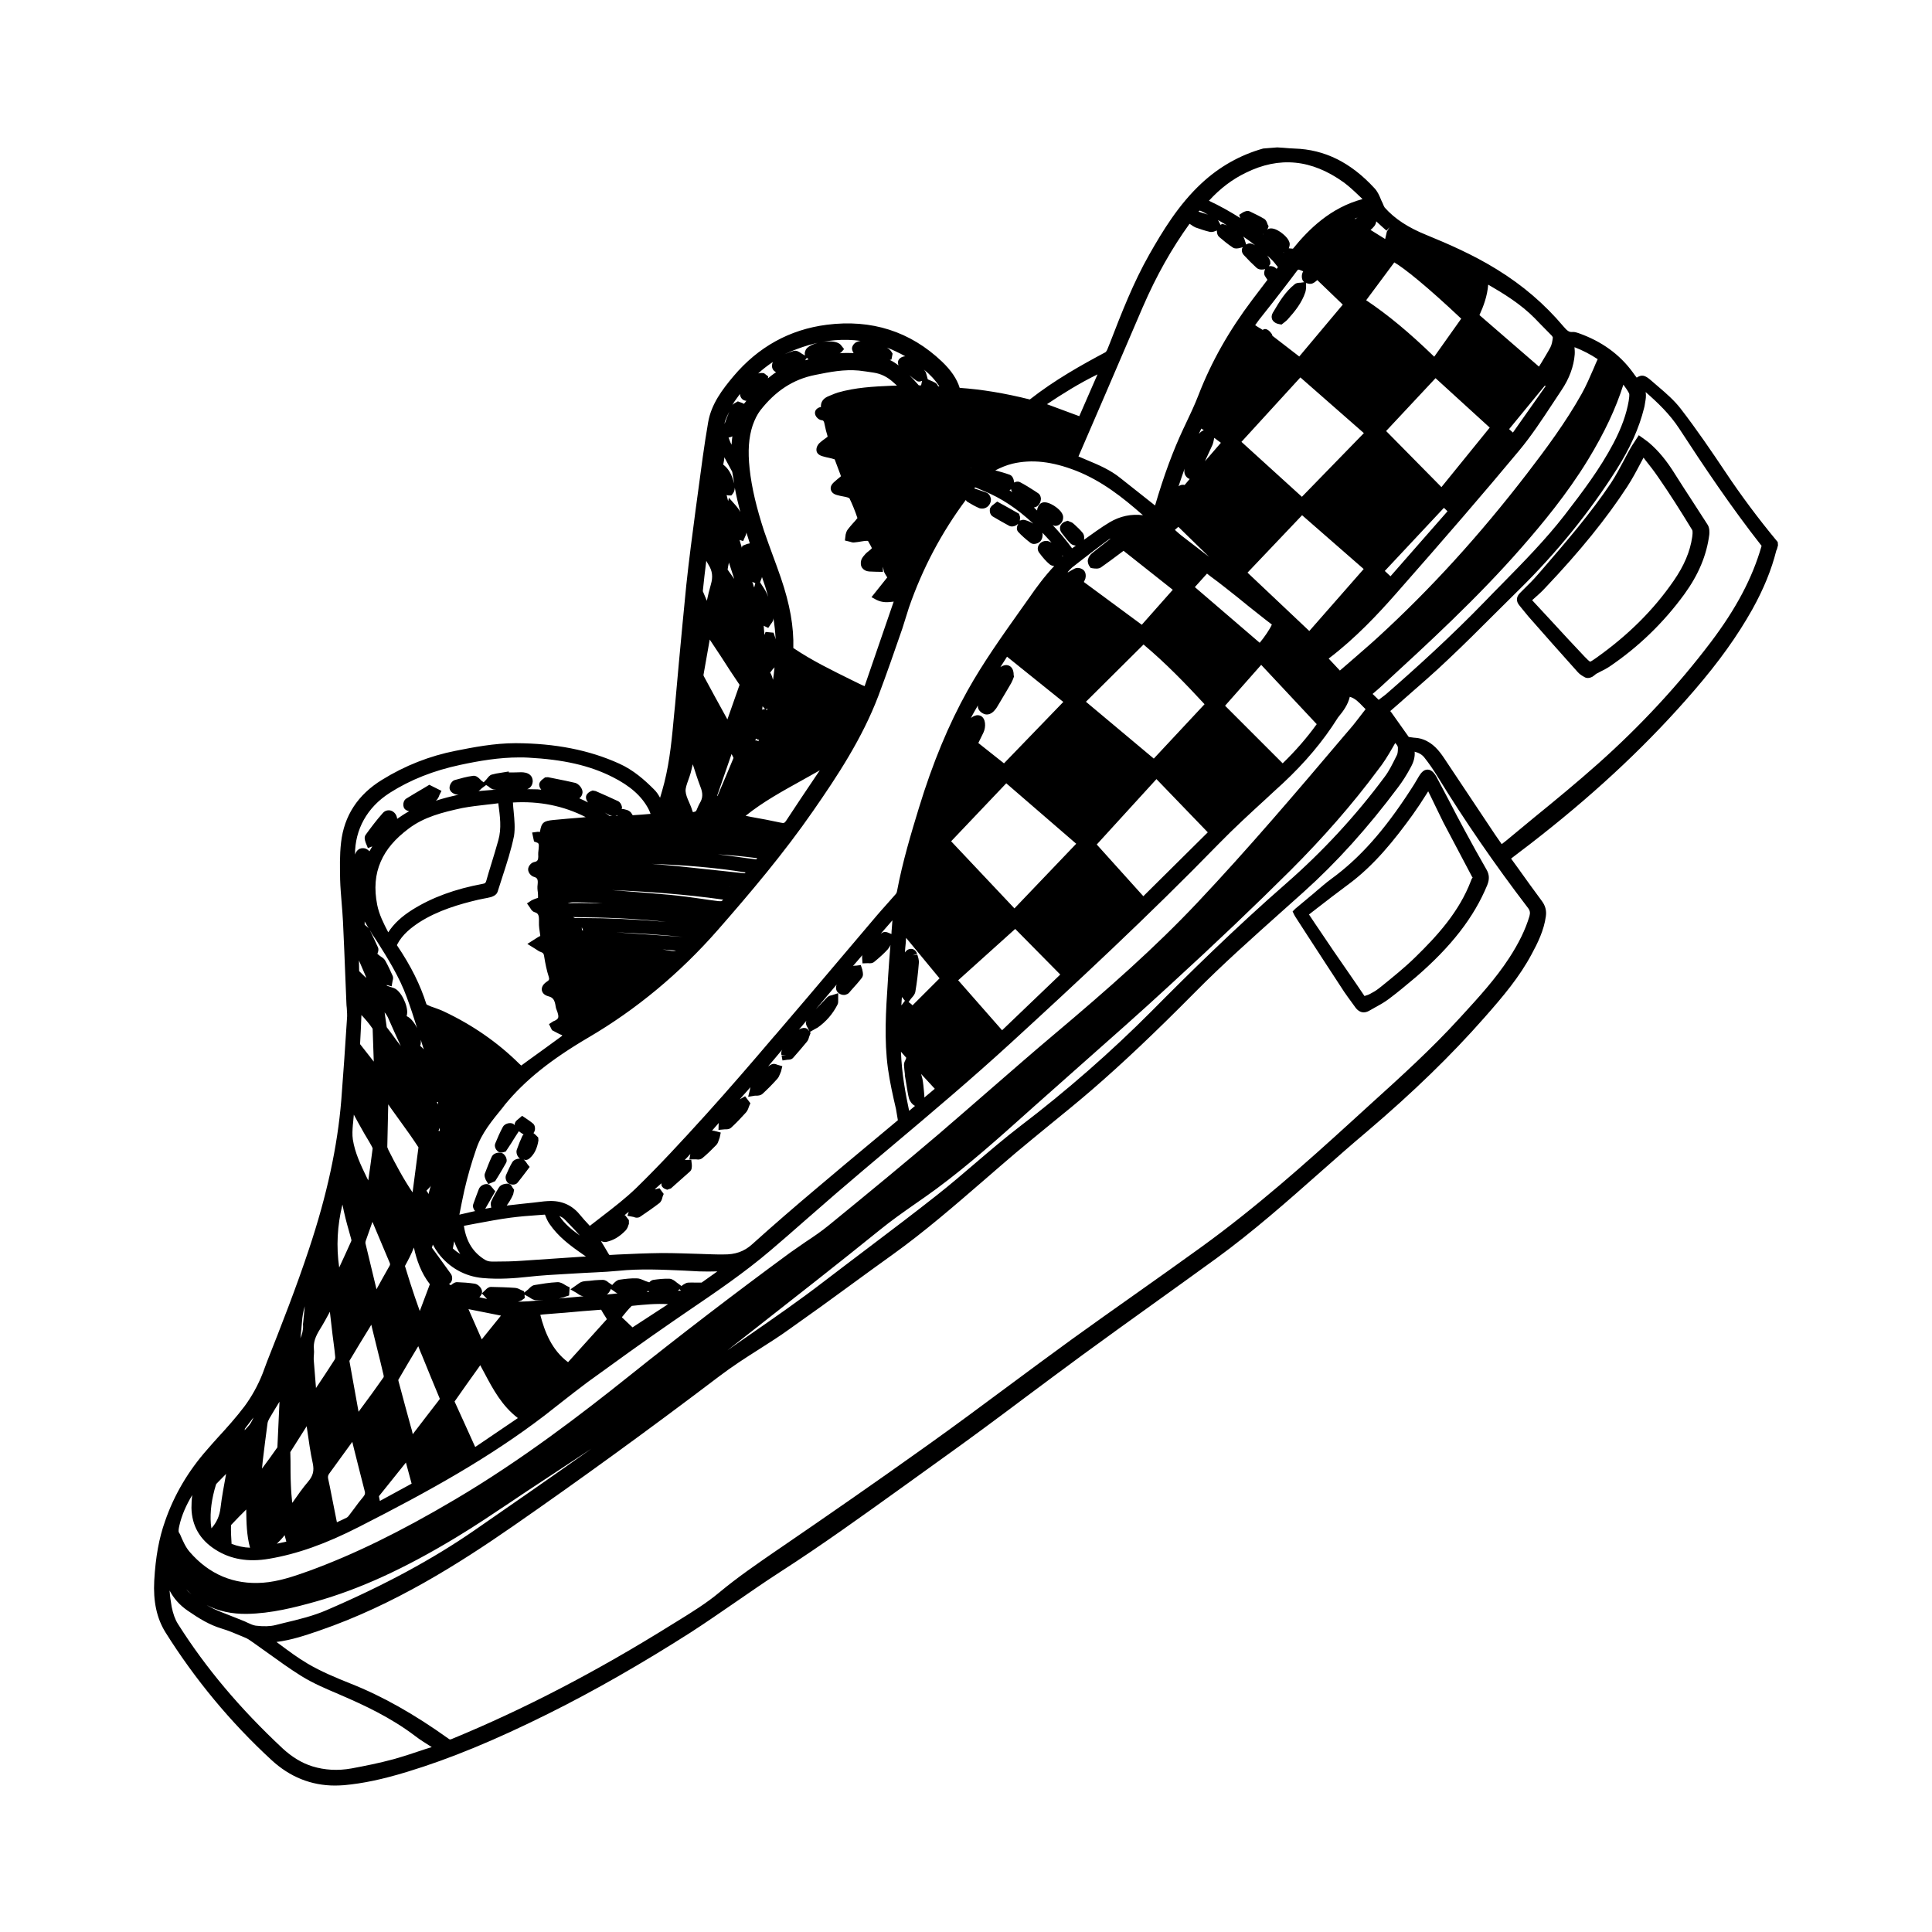 <?xml version="1.0" encoding="UTF-8"?>
<!-- Uploaded to: ICON Repo, www.svgrepo.com, Generator: ICON Repo Mixer Tools -->
<svg fill="#000000" width="800px" height="800px" version="1.1" viewBox="144 144 512 512" xmlns="http://www.w3.org/2000/svg">
 <g>
  <path d="m615.12 287.65-0.25-0.301c-4.887-5.894-9.473-12.043-13.602-18.238-3.68-5.492-7.609-11.285-11.891-16.828-1.715-2.215-3.879-4.082-5.945-5.844-0.605-0.504-1.211-1.059-1.812-1.562-1.715-1.512-2.519-1.664-3.879-0.805-0.352-0.453-0.707-0.906-1.008-1.359-3.477-4.785-8.262-8.262-14.41-10.43-0.453-0.152-1.008-0.352-1.613-0.301-0.906 0.102-1.461-0.402-2.367-1.461-4.938-5.844-10.68-10.832-17.633-15.113-6.348-3.93-13-6.801-18.641-9.117-4.887-1.965-8.414-4.281-11.082-7.254-0.102-0.152-0.25-0.402-0.352-0.656-0.102-0.203-0.152-0.402-0.25-0.605-0.203-0.352-0.352-0.754-0.504-1.109-0.402-0.957-0.855-1.965-1.613-2.769-6.297-6.852-13.199-10.277-21.211-10.531-1.008-0.051-1.965-0.102-2.973-0.203l-1.613-0.102-3.176 0.25-0.559 0.051c-6.098 1.715-11.539 4.785-16.273 9.168-6.144 5.691-10.379 12.746-13.906 18.941-4.231 7.457-7.356 15.516-10.379 23.328l-0.707 1.762c-0.203 0.504-0.453 0.754-0.555 0.805-6.144 3.273-13.402 7.305-20 12.496-6.648-1.664-12.746-2.672-18.59-3.074-0.754-2.418-2.266-4.637-4.684-6.953-8.414-8.012-18.691-11.285-30.531-9.773-9.875 1.258-18.188 5.894-24.738 13.652-2.922 3.477-5.844 7.305-6.699 12.141-1.059 6.098-1.863 12.344-2.672 18.391l-0.656 4.836c-0.855 6.5-1.762 13.25-2.469 19.949-0.707 6.852-1.309 13.703-1.965 20.555-0.352 3.727-0.656 7.457-1.008 11.184l-0.25 2.469c-0.555 6.047-1.109 12.293-2.621 18.238-0.352 1.309-0.707 2.672-1.109 3.93-0.453-0.805-0.957-1.613-1.664-2.266-2.418-2.418-5.391-5.09-9.219-6.801-7.91-3.578-16.879-5.34-27.305-5.391h-0.152c-5.594 0-11.285 1.109-15.82 2.016-6.902 1.359-13.453 3.93-19.547 7.707-6.398 3.93-10.027 9.523-10.832 16.574-0.402 3.426-0.301 6.902-0.25 9.875 0.051 2.066 0.25 4.082 0.402 6.144 0.152 1.664 0.25 3.273 0.352 4.938 0.25 5.141 0.453 10.277 0.656 15.418l0.25 6.144c0 0.453 0.051 0.906 0.102 1.359 0.051 0.957 0.152 1.914 0.051 2.871-0.453 7.203-0.957 14.41-1.512 21.613-1.008 12.191-3.777 25.09-8.566 39.449-3.324 10.027-7.254 20.051-11.082 29.727l-1.203 3.234c-1.258 3.176-2.922 6.144-4.785 8.664-2.215 2.922-4.684 5.691-7.152 8.363-0.906 1.008-1.812 2.016-2.719 3.074-4.988 5.644-8.766 11.992-11.184 18.992-1.613 4.535-2.519 9.523-2.871 15.77-0.301 5.492 0.656 9.977 2.973 13.703 7.809 12.445 17.23 23.832 28.062 33.805 4.887 4.535 10.578 6.801 16.879 6.801 0.805 0 1.613-0.051 2.418-0.102 4.938-0.453 10.078-1.512 16.676-3.527 11.438-3.477 23.375-8.414 37.535-15.469 12.344-6.144 24.938-13.402 37.586-21.461 3.981-2.57 7.961-5.34 11.789-7.961 3.879-2.672 7.859-5.441 11.84-8.012 11.133-7.152 22.016-15.012 32.547-22.57 3.375-2.418 6.699-4.836 10.078-7.254 7.559-5.391 15.164-11.035 22.469-16.523 5.09-3.777 10.125-7.559 15.215-11.285 6.195-4.535 12.445-9.02 18.691-13.504 5.594-4.031 11.184-8.012 16.777-12.09 9.672-7.055 18.793-15.113 27.559-22.871 4.082-3.629 8.16-7.203 12.344-10.73 12.141-10.328 22.32-20.203 31.086-30.18 4.938-5.594 9.27-10.73 12.496-16.777 1.562-2.871 3.273-6.297 3.777-10.078 0.203-1.512-0.152-2.82-1.109-4.082-2.117-2.82-4.18-5.742-6.246-8.613l-1.863-2.57 1.965-1.512c2.016-1.512 3.981-3.023 5.945-4.586 15.668-12.344 28.969-24.938 40.605-38.441 6.602-7.656 11.488-14.508 15.418-21.512 3.023-5.441 5.09-10.531 6.348-15.566 0-0.051 0.102-0.203 0.152-0.301l0.301-1.109zm-40.91-41.715c0.555 0.754 1.109 1.512 1.512 2.316 0.152 0.352 0 1.309-0.102 2.016-0.605 3.477-1.863 7.055-4.031 11.184-3.578 6.801-8.16 12.848-12.898 18.992-5.039 6.5-10.883 12.445-16.574 18.238-1.512 1.512-3.023 3.074-4.484 4.586-9.02 9.32-18.539 17.938-25.895 24.336-0.656 0.605-1.41 1.109-2.117 1.664l-0.25 0.203-1.613-1.562 0.152-0.152c0.855-0.707 1.664-1.41 2.469-2.168 11.84-10.883 25.242-23.176 36.93-36.578 5.238-5.996 11.941-14.008 17.531-23.176 4.383-7.203 7.356-13.551 9.371-19.898zm-61.211 96.277c0.25-0.453 0.504-0.855 0.754-1.309 0.453 0.504 0.754 0.855 0.707 1.41 0 0.656-0.051 1.359-0.25 1.762l-0.402 0.805c-0.855 1.715-1.715 3.477-2.82 4.938-7.656 10.328-16.473 19.852-26.148 28.312-13.504 11.789-26.148 24.234-35.621 33.805-10.781 10.832-22.52 21.109-34.812 30.48-4.133 3.176-8.16 6.602-12.043 9.926-3.223 2.769-6.602 5.644-9.977 8.312-5.996 4.734-12.191 9.422-18.188 13.957-3.93 2.973-7.859 5.945-11.738 8.918-6.602 5.09-13.602 9.926-20.355 14.609-1.762 1.211-3.578 2.469-5.34 3.727l7.203-5.644c10.984-8.613 22.32-17.48 33.352-26.398 2.922-2.367 5.996-4.535 9.02-6.648 1.965-1.359 3.981-2.769 5.894-4.18 8.566-6.348 16.625-13.551 24.434-20.555l1.41-1.258c4.031-3.578 8.062-7.152 12.09-10.73 7.809-6.902 15.922-14.055 23.73-21.262 12.496-11.438 22.672-21.16 32.145-30.582 8.664-8.664 16.426-17.531 23.074-26.5 1.465-1.812 2.723-3.879 3.883-5.894zm54.461-103.13m-29.07-19.648c4.18 2.418 8.664 5.188 12.293 8.867l1.613 1.664c0.957 1.008 1.965 1.965 2.922 2.973 0.152 0.152 0.301 0.453 0.301 0.504-0.102 0.855-0.25 1.863-0.656 2.621-0.754 1.41-1.613 2.769-2.418 4.133l-0.605 0.957-15.77-13.652c1.062-2.324 2.07-4.992 2.32-8.066zm15.215 26.902-8.664 12.293-1.008-0.906 9.473-11.539zm-27.609 26.754-14.66-14.863 13.098-14.008 14.359 13.098zm1.613 6.398-15.113 17.23-1.512-1.41 15.668-16.727zm-19.395-75.574c0.203-0.25 0.453-0.707 0.504-1.258 0.906 0.855 1.812 1.664 2.719 2.469l0.805-0.906-0.707 1.16c-0.152 0.656-0.301 1.309-0.453 1.965l-3.879-2.418c0.406-0.305 0.707-0.656 1.012-1.012zm5.289 9.625c2.621 1.512 8.715 6.398 17.734 14.914l-7.152 10.078c-6.602-6.398-12.242-11.082-18.035-14.965zm0.25 88.016c13.352-15.164 23.477-26.902 32.746-38.039 3.324-3.981 6.195-8.363 9.02-12.645 0.754-1.16 1.512-2.316 2.266-3.426 2.117-3.125 3.273-6.348 3.527-9.473 0.051-0.656 0-1.309-0.051-1.965 2.215 0.855 4.231 1.914 6.144 3.176-0.352 0.754-0.707 1.562-1.008 2.316-1.008 2.316-2.016 4.684-3.223 6.852-4.231 7.559-9.473 14.609-14.461 21.109-12.645 16.426-25.543 30.582-39.5 43.379-2.469 2.266-5.039 4.434-7.559 6.648l-2.57 2.215-2.973-3.176c7.113-5.387 13.156-11.883 17.641-16.973zm-82.574-6.449c-0.555-0.504-1.562-0.805-2.316-0.453-0.555 0.25-1.109 0.605-1.715 0.957l-0.102 0.051-0.102-0.051c0.402-0.453 0.754-0.855 1.16-1.211 1.914-1.512 3.879-3.023 5.793-4.484 1.359-1.008 2.672-2.066 4.281-3.176l0.051 0.051-0.102 0.102c-1.613 1.258-3.176 2.469-4.734 3.727-0.504 0.402-0.906 1.008-1.059 1.613-0.203 0.707 0.152 1.41 0.25 1.613l0.453 0.656 0.555 0.102c0.707 0.102 1.613 0.203 2.266-0.301 1.664-1.16 3.273-2.367 4.887-3.578l1.008-0.754 13.047 10.328-8.211 9.27-15.359-11.336c0.152-0.301 0.301-0.605 0.402-0.906 0.152-0.508 0.203-1.613-0.453-2.219zm-18.34 89.629-16.777-17.785 14.609-15.367 18.539 16.02zm12.145 17.531-15.418 14.762-11.637-13.25 15.113-13.602zm-12.344-79.301c0-0.555-0.051-1.965-1.16-2.519-1.008-0.504-1.965 0.102-2.367 0.352 0.605-0.906 1.16-1.863 1.762-2.769l14.914 11.992-15.719 16.273-6.801-5.391 0.25-0.504c0.402-0.805 0.754-1.562 1.109-2.266 0.707-1.512 0.605-3.68-0.656-4.383-0.301-0.152-0.855-0.352-1.512-0.102-0.402 0.102-0.805 0.352-1.16 0.656 0.555-1.16 1.258-2.266 1.863-3.375 0 0.203-0.051 0.402 0 0.605 0.102 0.402 0.402 1.008 1.211 1.461 0.402 0.25 0.805 0.352 1.16 0.352 1.109 0 1.914-0.906 2.215-1.309 0.203-0.203 0.352-0.453 0.504-0.707l0.754-1.258c1.008-1.664 1.965-3.324 2.973-5.039 0.25-0.453 0.453-0.957 0.656-1.512l0.102-0.25zm12.848-31.789c0.102 0.102 0.203 0.203 0.203 0.203s-0.051 0.102-0.102 0.102c0-0.102-0.102-0.203-0.102-0.305zm21.562 23.629c5.894 4.938 11.234 10.48 16.172 15.82l-13.453 14.41-17.984-15.062zm12.039-43.934c0.051 0.051 0.102 0 0.203 0.051l-1.359 1.613c-0.301-0.102-0.555-0.051-0.707-0.051-0.352 0.051-0.656 0.203-0.906 0.402 0.555-1.613 1.059-3.176 1.613-4.684-0.051 0.301-0.102 0.605-0.051 0.957 0.051 0.703 0.555 1.41 1.207 1.711zm-2.82 12.746 8.16 7.961-7.457-5.742c-0.203-0.203-0.453-0.352-0.656-0.555l-0.504-0.453c-0.152-0.152-0.301-0.25-0.453-0.402zm5.441-24.637c0.203-0.453 0.453-0.957 0.656-1.41l0.656 0.453c-0.25 0.102-0.504 0.203-0.754 0.402-0.207 0.203-0.355 0.355-0.559 0.555zm1.613 7.258c0.656-1.461 1.359-2.922 2.016-4.383 0.152-0.402 0.25-0.805 0.301-1.109l0.152-0.707 1.762 1.309zm-12.848 84.234 13.602 14.105-17.078 16.93-12.344-13.703zm10.176-50.883 3.223-3.578 0.957 0.754c1.359 1.008 2.719 2.016 4.031 3.074 2.066 1.613 4.082 3.223 6.098 4.887 2.066 1.613 4.082 3.273 6.098 4.785-0.453 1.109-2.016 3.426-3.223 4.836zm17.582 20.605 14.711 15.719c-2.57 3.578-5.594 7.055-9.02 10.379l-15.266-15.266zm12.75-8.969-16.375-15.469 14.461-15.215 16.324 14.258zm-1.965-35.566-16.02-14.559 15.617-17.078 16.828 14.762zm-8.363-62.121c0-0.605-0.402-1.211-0.855-1.812 0.352 0.301 0.707 0.605 1.059 0.957 0.555 0.504 1.059 1.16 1.613 1.863 0.051 0.102 0.152 0.203 0.203 0.25l-0.352 0.453c-0.152-0.152-0.301-0.25-0.504-0.402-0.504-0.352-1.211-0.352-1.562-0.301 0.051-0.102 0.152-0.25 0.203-0.301l0.203-0.301zm0.352 10.984c2.215-2.871 4.484-5.742 6.648-8.664 0.352-0.504 0.453-0.453 0.855-0.301 0.301 0.102 0.605 0.25 0.855 0.352-0.102 0.203-0.203 0.352-0.25 0.555-0.203 0.605-0.203 1.715 0.453 2.266 0 0 0.051 0 0.102 0.051l-1.109 0.152c-0.402 0-0.957 0-1.461 0.402-2.469 1.965-4.031 4.586-5.543 7.152l-0.25 0.402c-0.352 0.605-0.402 1.258-0.152 1.812 0.203 0.352 0.656 1.008 1.914 1.211l0.555 0.102 0.707-0.555c0.301-0.25 0.656-0.504 0.957-0.855 1.812-2.016 3.68-4.281 4.637-7.152 0.102-0.352 0.152-0.656 0.203-1.16v-1.309c0.555 0.25 1.211 0.352 1.762 0.102 0.453-0.203 0.805-0.504 1.211-0.855l6.75 6.5-11.539 13.754-0.25-0.203c-2.367-1.812-4.637-3.578-6.852-5.289-0.051-0.203-0.102-0.402-0.301-0.656-1.008-1.359-1.863-1.258-2.266-0.906-0.051 0-0.25-0.152-0.352-0.203-0.152-0.102-0.25-0.203-0.402-0.25-0.402-0.25-0.855-0.504-1.258-0.805 0.352-0.504 0.707-0.957 1.059-1.461zm3.074-13.605c0.051 0 0.051 0 0.102-0.051l0.051 0.152c-0.055-0.051-0.105-0.102-0.152-0.102zm18.941-8.969c0.25-0.102 0.504-0.203 0.754-0.301-0.203 0.102-0.402 0.25-0.656 0.402-0.047-0.051-0.047-0.051-0.098-0.102zm-28.918-12.141c8.969-4.434 17.48-3.578 25.996 2.519 1.359 1.008 2.672 2.215 3.93 3.426l1.059 1.008c-8.516 2.266-14.309 8.062-18.438 13.148l-1.109-0.102c0.152-0.352 0.25-0.754 0.25-1.16-0.102-1.359-1.715-2.621-2.418-3.125-1.258-0.855-2.316-1.16-3.125-0.906-0.152 0.051-0.25 0.152-0.402 0.25 0-0.051 0.051-0.152 0.102-0.203l0.25-0.707-0.25-0.453c-0.051-0.102-0.102-0.203-0.102-0.301-0.152-0.402-0.352-0.957-0.906-1.258-1.211-0.707-2.469-1.309-3.727-1.914-0.656-0.301-1.309 0-1.812 0.25l-1.008 0.656 0.301 0.855c-2.621-1.664-5.391-3.223-8.312-4.586 2.973-3.266 6.195-5.684 9.723-7.398zm4.684 16.324c-0.051-0.051-0.102-0.051-0.102-0.102 0.051 0 0.102 0 0.102-0.051-0.051 0.102 0 0.152 0 0.152zm-2.164 2.871c-0.957-0.555-1.461-0.555-1.812-0.453-0.203 0.051-0.352 0.152-0.555 0.25l-0.25-0.754c-0.051-0.102-0.051-0.203-0.102-0.301-0.051-0.301-0.203-0.707-0.453-1.059 1.055 0.703 2.113 1.461 3.172 2.316zm-7.406-5.238c-0.203-0.102-0.352-0.152-0.656-0.25l-0.707-0.203-0.352 0.301-0.25-0.402c-0.051-0.102-0.102-0.203-0.152-0.301-0.102-0.203-0.203-0.402-0.352-0.605 0.855 0.453 1.66 0.957 2.469 1.461zm-7.356-3.93s0.102-0.051 0.555 0.152c0.605 0.25 1.16 0.605 1.715 0.906-0.402-0.152-0.805-0.301-1.258-0.402l-1.258-0.402c0.145-0.203 0.246-0.254 0.246-0.254zm-14.965 25.441c3.578-8.262 7.656-15.469 12.344-21.965l0.402 0.25c0.301 0.25 0.707 0.504 1.16 0.707 1.16 0.402 2.418 0.855 3.727 1.16 0.152 0.051 0.301 0.051 0.453 0.051 0.504 0 0.906-0.152 1.258-0.301 0.102-0.051 0.203-0.051 0.25-0.102 0 0.352 0 1.211 0.656 1.762 1.008 0.855 2.266 1.914 3.578 2.769 0.301 0.203 0.656 0.25 0.957 0.25 0.352 0 0.707-0.102 0.957-0.152 0.102-0.051 0.25-0.051 0.352-0.102l0.402-0.051c-0.051 0.102-0.152 0.152-0.203 0.25-0.203 0.605-0.051 1.258 0.453 1.812 1.059 1.16 2.168 2.266 3.375 3.375 0.402 0.352 0.906 0.453 1.359 0.453 0.352 0 0.707-0.051 0.906-0.152-0.25 0.555-0.402 1.309-0.051 1.863 0.203 0.352 0.453 0.656 0.656 1.008l-3.981 5.238c-6.195 8.211-10.883 16.473-14.309 25.34-1.008 2.621-2.266 5.238-3.477 7.809l-0.504 1.059c-2.719 5.793-5.141 12.293-7.508 20.355l-1.914-1.512c-2.418-1.914-4.836-3.828-7.254-5.742-2.672-2.168-5.742-3.477-8.766-4.734-0.805-0.352-1.562-0.656-2.367-1.008l6.961-16.113c3.375-7.859 6.75-15.719 10.125-23.578zm-12.039 17.938-4.836 11.082-8.566-3.176c3.981-2.668 8.465-5.488 13.402-7.906zm-22.57 23.676c5.188-1.211 10.531-0.605 16.879 1.863 6.801 2.672 12.395 7.106 17.383 11.488 0.102 0.102 0.25 0.203 0.352 0.301-3.074-0.402-6.098 0.25-8.816 1.863-2.367 1.41-4.586 3.074-6.801 4.637 0.051-0.504 0.102-1.211-0.352-1.812-0.656-0.805-1.359-1.461-2.066-2.117l-0.402-0.352c-0.301-0.301-0.656-0.402-1.059-0.555l-0.453-0.203-0.453 0.152c-1.008 0.301-1.359 0.906-1.512 1.309-0.102 0.352-0.203 1.008 0.402 1.812l0.203 0.25c0.656 0.855 1.309 1.715 2.117 2.519 0.453 0.402 0.957 0.504 1.41 0.555-0.301 0.203-0.555 0.402-0.855 0.605-0.051 0.051-0.102 0.051-0.152 0.102-1.613-2.215-3.324-4.231-5.141-6.144 0.25 0.102 0.453 0.203 0.707 0.203 0.352 0 0.707-0.102 1.008-0.301 0.707-0.402 1.109-1.258 1.059-2.117-0.102-1.309-1.715-2.469-2.418-2.922-0.906-0.555-2.168-1.16-3.176-0.805-0.957 0.352-1.258 1.664-1.258 1.664l-0.051 0.402c-0.301-0.25-0.555-0.555-0.855-0.805 0.203-0.051 0.402-0.051 0.605-0.152 0.754-0.402 1.258-1.258 1.258-2.168v-0.152l-0.051-0.203c-0.051-0.25-0.152-0.754-0.707-1.109l-0.906-0.605c-1.258-0.805-2.519-1.613-3.879-2.316-0.504-0.25-1.059-0.152-1.562 0.102-0.051-0.605-0.25-1.715-1.16-2.066-1.258-0.453-2.519-0.805-3.828-1.16 1.406-0.703 2.867-1.355 4.531-1.762zm0 7.559c-0.25-0.152-0.504-0.352-0.754-0.504 0.051-0.051 0.152-0.102 0.203-0.152 0.051-0.051 0.152-0.102 0.203-0.152 0.043 0.305 0.145 0.559 0.348 0.809zm-10.734-6.348c-0.152 0-0.25 0-0.402-0.051 0.152 0 0.305 0.051 0.402 0.051zm-8.613-21.715h-0.301s0-0.051-0.051-0.051c-0.102-0.25-0.301-0.656-0.754-0.906s-0.906-0.453-1.41-0.656l-0.555-0.25-0.301-1.109-0.203-0.707c-0.152-0.301-0.301-0.504-0.504-0.754 1.508 1.211 2.918 2.672 4.078 4.434zm-6.098-1.512c0.25 0.203 0.504 0.25 0.805 0.25 0.25 0 0.453-0.102 0.707-0.203l-0.25 1.211h-0.605l-1.359-1.512c-0.352-0.402-0.754-0.754-1.109-1.16 0.555 0.508 1.16 0.961 1.812 1.414zm13.102 31.641c0.152 0.152 0.203 0.352 0.402 0.453 1.059 0.656 2.066 1.211 2.973 1.613 0.301 0.152 0.605 0.203 0.957 0.203 0.504 0 0.957-0.152 1.359-0.453 0.656-0.504 1.059-1.309 0.957-2.215l-0.152-0.453c-0.102-0.25-0.352-0.855-1.008-1.109-1.059-0.402-2.168-0.754-3.223-1.109 0.051-0.102 0.152-0.203 0.203-0.301 0.203 0.102 0.555 0.203 0.855 0.352 0.402 0.152 0.855 0.352 1.41 0.605 4.637 1.863 8.867 4.684 13.148 8.664-1.008-0.605-2.066-1.008-2.719-1.008h-0.051l-0.805 0.203c0.102-0.504 0.102-0.957 0.051-1.059l-0.25-0.754-0.453-0.25c-1.211-0.707-2.418-1.359-3.578-2.016l-1.762-0.957-1.008 0.805c-0.301 0.203-0.656 0.504-0.855 0.957-0.203 0.605-0.102 1.664 0.656 2.168 1.461 0.855 2.922 1.715 4.434 2.519 0.203 0.102 0.453 0.152 0.707 0.152 0.605 0 1.211-0.301 1.613-0.707v0.051c-0.25 0.504-0.605 1.41 0.051 2.117 0.906 0.957 1.965 1.914 3.223 2.871 0.301 0.203 0.605 0.301 0.957 0.301 0.656 0 1.359-0.352 1.715-0.754 0.453-0.555 0.656-1.41 0.504-2.168v-0.051c0.805 0.855 1.613 1.715 2.418 2.621-0.453-0.25-0.906-0.453-1.309-0.453-0.855-0.051-1.715 0.402-2.117 1.16-0.352 0.656-0.301 1.359 0.152 1.965 0.957 1.309 1.863 2.316 2.769 3.074 0.352 0.301 0.754 0.402 1.211 0.453-2.519 2.672-4.684 5.594-6.699 8.516l-2.469 3.477c-4.785 6.75-9.723 13.703-13.855 21.109-4.938 8.867-9.168 18.992-12.848 31.035-2.016 6.602-4.332 14.258-5.793 22.066-0.051 0.301-0.203 0.605-0.352 0.754-0.754 0.855-1.512 1.715-2.316 2.621-0.906 1.008-1.762 1.965-2.621 2.973l-10.078 11.891c-5.543 6.551-11.035 13.047-16.625 19.547l-0.754 0.855c-5.742 6.75-11.738 13.703-17.785 20.402-6.75 7.457-12.496 13.652-18.59 19.598-2.769 2.672-5.894 5.09-8.969 7.457-1.109 0.855-2.215 1.715-3.324 2.57-0.152-0.152-0.25-0.301-0.402-0.453-0.754-0.805-1.41-1.512-2.016-2.266-2.016-2.57-4.637-3.879-7.91-3.879-0.605 0-1.16 0.051-1.812 0.102-1.965 0.25-3.93 0.453-5.894 0.656-1.309 0.152-2.672 0.301-3.981 0.453 0.352-0.555 0.754-1.059 1.059-1.664l0.203-0.352c0.152-0.301 0.301-0.605 0.453-0.957l0.25-1.211-0.402-0.555c-0.203-0.402-0.605-1.16-1.512-1.059-0.25 0-1.562 0.102-2.117 1.008-0.707 1.109-1.41 2.316-2.016 3.629-0.301 0.656-0.051 1.461 0 1.715h-0.051c-0.555 0.102-1.059 0.203-1.562 0.301 0.656-1.109 1.258-2.215 1.914-3.324l0.754-1.309-0.555-0.656c-0.102-0.152-0.203-0.25-0.301-0.352-0.25-0.352-0.707-0.906-1.41-0.906h-0.051c-0.754 0-1.664 0.453-2.016 1.258-0.555 1.359-1.008 2.719-1.512 4.082-0.203 0.605 0.051 1.359 0.504 1.812-0.453 0.102-0.906 0.203-1.359 0.301-0.957 0.203-1.863 0.453-2.82 0.656 0.402-2.117 0.855-4.281 1.309-6.398 0.805-3.527 1.863-7.254 3.176-11.035 1.41-4.18 4.18-7.508 7.106-11.082l0.453-0.605c5.289-6.449 12.141-11.941 22.168-17.836 12.645-7.406 24.184-16.977 34.258-28.465 8.516-9.723 17.48-20.305 25.293-31.59 6.398-9.219 13-19.195 17.281-30.48 2.215-5.894 4.332-11.992 6.348-17.836l1.746-5.551c3.629-10.48 8.719-20.004 15.066-28.516zm-14.109 133.91c-0.203-0.25-0.453-0.402-0.754-0.656l-0.301-0.203 0.605-0.855c0.102-0.102 0.203-0.25 0.301-0.352 0.352-0.402 0.805-0.906 0.906-1.613 0.402-2.367 0.707-4.887 0.906-7.457 0.102-0.855-0.203-1.664-0.402-2.316l-1.211 0.203 1.16-0.402c-0.25-0.754-0.805-1.258-1.461-1.309-0.656-0.051-1.309 0.25-1.762 0.957 0.051-0.805 0.102-1.664 0.203-2.469l0.102-1.41 8.867 10.73zm5.894 22.117-2.769 2.316v-0.504l-0.102-1.16c-0.102-1.109-0.203-2.215-0.402-3.273-0.102-0.453-0.25-0.906-0.352-1.309zm-7.555-8.211-0.25 0.656c-0.203 0.352-0.402 0.805-0.352 1.41 0.051 0.805 0.152 1.613 0.25 2.418h-0.051l0.453 2.719c0.203 1.16 0.352 2.367 0.656 3.527 0.152 0.605 0.754 1.613 1.613 2.016l-1.562 1.309c-0.957-4.484-1.965-9.926-2.168-15.668zm-1.312-13.906c0.051-0.754 0.102-1.461 0.152-2.215l0.805 1.008-0.656 0.855c-0.098 0.152-0.199 0.254-0.301 0.352zm-59.246 73.66c-0.152-0.102-0.301-0.203-0.453-0.352-0.453-0.352-1.008-0.805-1.762-0.855-1.41-0.051-2.82 0.102-4.231 0.301-0.453 0.051-0.805 0.352-1.109 0.656l-0.754-0.25c-0.203-0.051-0.402-0.152-0.605-0.25-0.605-0.25-1.258-0.555-1.965-0.555-1.562-0.051-3.125 0.152-4.535 0.352-0.707 0.102-1.109 0.555-1.461 0.855-0.051 0.102-0.152 0.152-0.203 0.203l-0.301 0.352-0.957-0.656c-0.352-0.301-0.805-0.656-1.461-0.707-0.707 0-1.461 0.051-2.215 0.102l-1.41 0.152c-0.605 0.051-1.211 0.051-1.812 0.203-0.605 0.152-1.008 0.504-1.359 0.754l-1.863 1.309 1.664 0.957c0.102 0.051 0.203 0.152 0.301 0.203 0.352 0.25 0.855 0.605 1.461 0.656h0.203c-1.461 0.152-2.973 0.25-4.434 0.402-0.754 0.051-1.512 0.152-2.215 0.203 0.402-0.102 0.855-0.203 1.211-0.301 0.203-0.102 0.453-0.152 0.656-0.25l0.805-0.25 0.152-2.168-0.754-0.352c-0.152-0.102-0.301-0.203-0.504-0.301-0.555-0.352-1.258-0.754-2.016-0.707-2.117 0.102-4.18 0.453-5.996 0.754-0.656 0.102-1.109 0.555-1.461 0.906-0.102 0.102-0.152 0.152-0.25 0.25l-1.059 0.855-0.051-0.352-1.008-0.453c-0.352-0.203-0.805-0.402-1.41-0.453-2.117-0.152-4.18-0.203-6.297-0.25h-0.051c-0.605 0-1.059 0.402-1.359 0.707l-1.059 1.008 1.008 1.059c0.102 0.102 0.25 0.25 0.352 0.402-0.656-0.152-1.359-0.25-2.016-0.453 0.352-0.352 0.754-0.805 0.707-1.512-0.051-0.906-1.008-1.914-1.914-2.066-1.613-0.25-3.223-0.352-4.637-0.402-0.555-0.051-1.059 0.301-1.461 0.605l-0.25 0.203c-0.152-0.102-0.352-0.25-0.504-0.352 0.152-0.102 0.301-0.152 0.402-0.25 0.555-0.605 0.605-1.715 0.102-2.418-1.109-1.562-2.266-3.125-3.375-4.684l-1.664-2.266 0.051-0.102c0.051-0.152 0.152-0.402 0.203-0.707 0.453 0.805 0.906 1.562 1.461 2.316 2.922 3.828 7.106 6.144 11.738 6.551 4.383 0.402 8.664 0.051 11.891-0.301 3.578-0.402 7.203-0.605 10.781-0.805 1.461-0.102 2.871-0.152 4.332-0.25 1.008-0.051 2.066-0.102 3.074-0.152 1.965-0.102 3.93-0.203 5.894-0.402 5.793-0.605 11.789-0.301 17.531-0.051l3.879 0.203c1.613 0.051 3.223 0.051 4.836 0-1.512 1.059-2.922 2.066-4.18 2.973h-1.562c-0.656 0-1.309-0.051-1.914 0-0.555 0-0.957 0.301-1.41 0.555l-0.453 0.352zm0.855 1.965h-0.855c0.051-0.051 0.152-0.102 0.203-0.152l0.25-0.254zm-3.426 3.574-9.422 6.144-2.82-2.672 0.152-0.203c0.805-0.957 1.512-1.914 2.469-2.82 3.375-0.348 6.5-0.648 9.621-0.449zm-5.691-3.273 0.453-0.25 0.102 0.102c0.051 0.051 0.102 0.102 0.152 0.152-0.254-0.004-0.508-0.004-0.707-0.004zm-32.344 0.754 1.211 0.656c0.102 0.051 0.203 0.152 0.301 0.203 0.402 0.25 0.906 0.605 1.613 0.605h0.754c0.402 0 0.754-0.051 1.16-0.051-1.359 0.102-2.672 0.25-4.031 0.352-0.906 0.051-1.812 0.051-2.719 0.102 0.102-0.051 0.203-0.102 0.301-0.102 0.203-0.102 0.352-0.152 0.555-0.203l0.906-0.656zm4.887 5.242c1.512-0.102 2.922-0.25 4.383-0.352l1.359-0.102c3.176-0.301 6.297-0.555 9.672-0.805 0.352 0.656 0.754 1.309 1.258 2.066l0.25 0.453-10.277 11.387c-4.281-3.176-6.195-8.012-7.356-12.543zm16.926-5.289c0.402-0.301 0.656-0.656 0.855-1.008l0.203-0.453 0.957 0.656c0.203 0.203 0.504 0.352 0.805 0.504-0.906 0.148-1.863 0.199-2.82 0.301zm-34.008 19.395 0.453-0.656c0.352 0.707 0.754 1.359 1.109 2.066 2.266 4.281 4.637 8.715 8.867 11.941l-11.285 7.656c-0.051-0.051-0.051-0.102-0.102-0.152-1.812-3.981-3.578-7.961-5.391-11.891 2.066-2.969 4.184-5.941 6.348-8.965zm-2.668-15.516 8.613 1.715-5.09 6.297zm-28.719 26.648-0.402 0.555-0.203-1.109c-0.707-4.031-1.461-8.012-2.168-12.043-0.051-0.203-0.051-0.352-0.051-0.352 1.762-2.973 3.578-5.945 5.441-8.969l0.352-0.605c0.25 1.008 0.453 1.965 0.707 2.922l0.805 3.273c0.605 2.418 1.211 4.836 1.762 7.254 0.051 0.152 0 0.402 0 0.453-2.059 2.93-4.125 5.801-6.242 8.621zm0.855 23.078c-0.855 1.008-1.664 2.066-2.418 3.125-0.453 0.605-0.957 1.258-1.41 1.863-0.301 0.402-0.504 0.504-0.605 0.555-0.805 0.402-1.664 0.805-2.57 1.211l-1.461-7.356c-0.25-1.41-0.555-2.769-0.855-4.18-0.102-0.555-0.051-0.855 0.25-1.309 1.512-2.066 3.023-4.133 4.535-6.246l1.613-2.215 0.402 1.664c0.957 3.777 1.863 7.457 2.82 11.133 0.254 0.793 0.156 1.199-0.301 1.754zm0.555-138.15c0.102 0.203 0.152 0.453 0.203 0.656-0.605-0.605-1.258-1.211-1.863-1.812 0-0.957-0.051-1.863-0.051-2.82 0.605 1.359 1.156 2.668 1.711 3.977zm-0.199-13.449v-0.855c0.402 0.707 0.855 1.41 1.258 2.117-0.203-0.402-0.504-0.656-0.754-0.855zm-0.859 23.93c1.008 1.059 2.016 2.215 2.973 3.629l0.301 8.715c-1.211-1.512-2.316-2.973-3.477-4.434-0.102-0.102-0.152-0.203-0.152-0.25 0.156-2.57 0.258-5.09 0.355-7.66zm33.355-55.77c0.957-0.102 1.965-0.203 2.922-0.352v0.051c0.453 3.426 0.906 6.602 0 9.773-0.605 2.168-1.258 4.332-1.914 6.449-0.453 1.41-0.855 2.82-1.258 4.231-0.152 0.555-0.301 0.754-0.957 0.855-7.305 1.359-13.402 3.578-18.641 6.852-2.871 1.812-4.938 3.727-6.398 5.996-1.258-2.418-2.418-4.734-2.922-7.254-0.855-4.332-0.555-8.113 0.957-11.539 1.41-3.223 3.777-5.996 7.406-8.715 4.082-3.074 8.867-4.281 14.207-5.441 2.164-0.402 4.379-0.656 6.598-0.906zm-2.32-3.578c0.25-0.152 0.453-0.352 0.656-0.555 0.102-0.102 0.203-0.203 0.352-0.301l1.008-0.754 0.555 0.352c0.102 0.051 0.152 0.102 0.25 0.203 0.352 0.25 0.805 0.656 1.461 0.656h0.555c-1.66 0.145-3.324 0.246-4.836 0.398zm9.32 5.492c-0.102-0.805-0.152-1.664-0.203-2.469 7.004-0.402 13.352 0.855 19.297 3.879l-0.957 0.102c-2.519 0.203-5.09 0.402-7.609 0.656-2.672 0.25-3.176 0.707-3.578 3.176l-0.555-0.051-1.512 0.203 0.504 2.367 0.656 0.25c0.605 0.203 0.707 0.352 0.555 1.812l-0.051 0.453c-0.051 0.301-0.051 0.656-0.051 0.957 0.102 1.562-0.25 1.812-1.008 1.965-0.855 0.152-1.664 1.109-1.664 1.965 0 0.906 0.805 1.762 1.512 1.965 0.855 0.25 1.16 0.555 1.008 2.016-0.102 0.707-0.051 1.41 0.051 2.066l0.051 0.754v0.754c-0.152 0.051-0.402 0.102-0.656 0.203-0.352 0.102-0.605 0.25-1.059 0.453l-1.211 0.805 0.855 1.211c0.203 0.352 0.504 0.906 1.16 1.109 1.008 0.301 1.211 0.805 1.16 2.57-0.051 1.16 0.152 2.266 0.301 3.324l0.051 0.402c-0.453 0.203-0.805 0.453-1.211 0.707l-2.215 1.41 2.266 1.41c0.453 0.301 0.855 0.605 1.359 0.754 0.504 0.203 0.707 0.352 0.805 1.008 0.352 2.215 0.707 3.879 1.211 5.441 0.25 0.754 0.152 1.008-0.504 1.41-1.211 0.805-1.359 1.664-1.309 2.215 0.102 0.555 0.453 1.309 1.812 1.664 1.16 0.301 1.613 0.957 1.863 2.672 0.051 0.301 0.102 0.605 0.25 0.906 0.352 0.855 0.605 1.762 0.352 2.215-0.203 0.352-0.754 0.656-1.211 0.805l-1.16 0.754 0.805 1.613 0.957 0.504c0.504 0.25 1.008 0.555 1.562 0.754 0.102 0.051 0.152 0.051 0.203 0.102-0.051 0.102-0.152 0.203-0.203 0.25-2.922 2.168-5.844 4.231-8.816 6.398l-1.863 1.359c-0.152-0.152-0.352-0.301-0.504-0.453-5.691-5.644-12.445-10.328-20.051-13.906-0.754-0.352-1.562-0.656-2.418-0.957-0.605-0.203-1.211-0.402-1.812-0.707-0.152-0.051-0.352-0.203-0.352-0.25-1.613-5.09-4.031-10.027-7.809-15.617 0 0 0-0.051 0.051-0.152 1.41-2.769 3.879-4.586 5.844-5.894 5.039-3.223 10.73-4.836 15.617-5.996 0.504-0.102 1.008-0.203 1.461-0.301 0.656-0.102 1.258-0.25 1.914-0.402 0.152-0.051 1.512-0.402 1.812-1.461 0.402-1.258 0.805-2.519 1.211-3.777 1.16-3.578 2.367-7.254 3.125-10.984 0.316-2.059 0.113-4.277-0.09-6.391zm55.52 23.273c-0.152 0.152-0.301 0.301-0.453 0.402-0.051 0-0.352 0.051-0.805 0-1.562-0.203-3.176-0.402-4.734-0.656-2.672-0.402-5.391-0.754-8.113-1.008-3.426-0.301-6.852-0.605-10.277-0.855-1.715-0.152-3.426-0.25-5.141-0.402 8.969 0.355 19.148 1.059 29.523 2.519zm-28.562-22.215c0.203-0.051 0.352-0.102 0.555-0.152 0 0.051 0 0.102-0.051 0.152zm0.148 30.883c6.098 0.25 11.941 0.656 17.684 1.211-5.894-0.406-11.789-0.809-17.684-1.211zm15.922 4.836c-0.453 0.152-0.957 0.152-1.715 0-0.605-0.102-1.258-0.203-1.863-0.301 1.211 0.098 2.418 0.199 3.578 0.301zm-17.633-35.672c-0.402-0.352-0.855-0.605-1.258-0.906 0.402 0.25 0.855 0.504 1.258 0.707 0.25 0.102 0.504 0.152 0.754 0.203zm15.012 28.062c-8.363-0.707-15.418-1.008-22.168-1.008h-1.613c-0.352 0.051-0.504-0.051-0.504-0.051-0.152-0.051-0.25-0.152-0.402-0.203 8.363 0.105 16.578 0.355 24.688 1.262zm-22.016 2.219h-0.301l-0.051-0.707h0.051zm-0.453-7.203c-1.211 0-2.418 0-3.629 0.051 0.203-0.051 0.352-0.102 0.555-0.152 0.555-0.152 1.211-0.102 1.863-0.102h0.656c2.016 0.051 4.082 0.102 6.098 0.25-1.914 0-3.781-0.047-5.543-0.047zm-33.707 89.625c0.402 1.211 0.957 2.367 1.613 3.375-0.754-0.453-1.359-0.906-1.965-1.461zm-3.828-30.078v0.855l-0.352-0.051c0.152-0.25 0.25-0.551 0.352-0.805zm-0.402-6.144c-0.051-0.102-0.102-0.203-0.152-0.301l-0.25-0.301 0.352-0.102c0 0.25 0 0.449 0.051 0.703zm-13.25-0.051c0.203 0.25 0.352 0.504 0.555 0.805l2.973 4.133c1.512 2.066 2.973 4.133 4.484 6.449-0.402 3.074-0.805 6.195-1.211 9.27l-0.352 2.672c-2.469-3.629-4.484-7.457-6.398-11.234l-0.301-0.754zm-0.402-20.453c-0.203-1.309-0.352-2.57-0.555-3.93 0.453 0.555 0.805 1.109 1.059 1.762 1.059 2.367 2.117 4.785 3.223 7.152-0.805-1.008-1.562-2.066-2.316-3.125zm7.203 58.391c0.707 3.273 1.914 6.75 4.231 9.723l-2.672 7.106c-0.453-1.258-0.906-2.519-1.309-3.727-0.906-2.672-1.762-5.34-2.621-8.211 0.809-1.465 1.668-3.078 2.371-4.891zm1.664-53.453c0.203-0.453 0.203-1.008 0.152-1.613 0.25 0.855 0.555 1.715 0.805 2.57-0.152-0.152-0.25-0.301-0.402-0.453zm1.359 46.348m1.16-8.262c-0.102 0.402-0.203 0.805-0.301 1.211-0.051-0.102-0.051-0.203-0.102-0.25l-0.453-0.656 0.906-0.957c0.102-0.102 0.152-0.203 0.25-0.352-0.102 0.348-0.203 0.652-0.301 1.004zm-14.008-65.848c2.973 4.684 5.996 9.574 7.91 14.812 1.008 2.719 1.914 5.492 2.769 8.262-0.656-1.359-1.613-2.57-2.469-3.023l-0.301-0.152 0.102-0.555c0.352-2.016-1.562-6.246-3.527-6.902l-1.812-0.605-0.051-0.199 1.309 0.352 0.25-1.461c0.102-0.301 0.25-0.805 0-1.359-0.605-1.359-1.211-2.672-1.914-3.93-0.25-0.453-0.605-0.754-1.008-1.008-0.152-0.102-0.301-0.203-0.504-0.352l-0.605-0.504 0.102-0.301c0.102-0.301 0.301-0.805 0.051-1.41-0.707-1.562-1.41-3.074-2.168-4.586 0.203 0.301 0.352 0.605 0.555 0.957zm-1.258 4.031m4.684 81.266c0.102 0.301 0.152 0.453-0.102 0.855-1.16 2.016-2.266 4.031-3.426 6.144l-0.051-0.301c-0.957-4.031-1.914-7.961-2.871-11.941 0-0.051 0-0.301 0.051-0.504 0.605-1.715 1.211-3.426 1.812-5.141zm4.285 52.898 1.512 5.594-8.414 4.586c-0.102-0.504-0.203-0.906-0.25-1.258 2.363-2.977 4.731-5.898 7.152-8.922zm1.309-9.473-1.461-5.34c-0.605-2.266-1.211-4.484-1.812-6.75-0.051-0.152-0.051-0.352-0.051-0.352 1.664-2.871 3.324-5.691 5.039-8.516l0.25-0.402c0.301 0.855 0.656 1.664 1.059 2.621 1.512 3.68 2.973 7.356 4.535 11.035 0.152 0.301 0.102 0.352-0.051 0.555-2.168 2.82-4.332 5.594-6.551 8.516l-0.453 0.605c-0.152-0.762-0.305-1.367-0.504-1.973zm45.441-45.797c0.301 0.203 0.605 0.453 0.957 0.656l-3.777 0.25c-4.434 0.301-8.918 0.605-13.402 0.906-2.168 0.152-4.484 0.203-7.152 0.203-0.707 0-1.562 0.051-2.469-0.504-3.125-1.914-4.938-4.836-5.543-8.969l3.176-0.605c3.023-0.555 6.144-1.16 9.219-1.562 2.316-0.301 4.684-0.504 7.004-0.656 0.707-0.051 1.41-0.102 2.066-0.152 0.051 0.051 0.051 0.152 0.102 0.203 0.301 0.805 0.656 1.613 1.16 2.316 2.262 3.281 5.234 5.547 8.66 7.914zm-6.094-10.074c0.605 0.25 1.16 0.605 1.512 1.008l1.211 1.258c0.957 0.957 1.863 1.965 2.719 2.922-2.117-1.512-4.031-3.07-5.441-5.188zm37.938 10.074c-3.578-0.102-7.152-0.25-10.73-0.25-3.981 0.051-8.012 0.203-11.891 0.402l-1.766 0.102h-0.301s-0.051-0.051-0.203-0.301c-0.656-1.16-1.359-2.266-2.016-3.375 0.301 0.102 0.656 0.25 1.109 0.25 0.152 0 0.25 0 0.402-0.051 1.812-0.402 3.426-1.359 5.039-3.023 0.402-0.453 0.605-0.957 0.707-1.359 0.051-0.102 0.102-0.25 0.152-0.352v-1.008l-1.008-1.309-0.25 0.102c0.402-0.352 0.805-0.707 1.211-1.008l-0.352 1.059 1.613 0.301c0.25 0.102 0.555 0.203 0.906 0.203 0.25 0 0.555-0.051 0.855-0.25 1.863-1.258 3.527-2.418 5.039-3.578 0.555-0.402 0.754-1.059 0.855-1.512 0.051-0.102 0.051-0.25 0.102-0.352l0.25-0.605-1.109-1.512-0.805 0.203c-0.102 0.051-0.25 0.051-0.352 0.051-0.051 0-0.102 0-0.152 0.051 0.605-0.555 1.211-1.059 1.812-1.613v0.453c0.152 0.605 0.656 0.906 0.906 1.008l0.605 0.25 1.008-0.352 0.957-0.855c1.359-1.211 2.719-2.418 4.082-3.629 0.555-0.504 0.504-1.211 0.504-1.762l-0.152-1.359-1.359 0.051h-0.352c0.504-0.504 0.957-1.008 1.461-1.562l-0.25 1.41h1.762c0.152 0 0.352 0.051 0.555 0.051 0.352 0 0.805-0.102 1.16-0.402 1.211-1.008 2.418-2.168 3.629-3.426 0.402-0.402 0.555-0.906 0.707-1.359 0.051-0.152 0.102-0.352 0.203-0.555l0.301-1.41-1.359-0.352c-0.25-0.102-0.605-0.152-0.957-0.152 0.605-0.707 1.211-1.359 1.812-2.066 0 0.051 0 0.102-0.051 0.203l-0.051 1.664 1.664-0.152c0.453 0 1.16 0.051 1.715-0.453 1.309-1.211 2.57-2.519 3.879-3.981 0.402-0.453 0.605-0.957 0.754-1.41 0.051-0.152 0.102-0.301 0.152-0.402l0.301-0.656-1.41-1.863-0.957 0.555c-0.152 0.102-0.301 0.152-0.453 0.25 0.656-0.754 1.309-1.512 1.965-2.215l0.855-1.008c-0.051 0.203-0.102 0.352-0.102 0.504 0 0.102-0.051 0.203-0.051 0.301l-0.453 1.762 1.812-0.301h0.352c0.504 0 1.16-0.051 1.664-0.504 1.258-1.16 2.519-2.418 3.828-3.879 0.402-0.402 0.605-0.906 0.805-1.41 0.102-0.203 0.152-0.402 0.25-0.605l0.352-1.41-1.359-0.402c-0.352-0.152-0.855-0.352-1.461-0.102-0.25 0.102-0.605 0.301-0.957 0.555 1.258-1.461 2.519-2.973 3.777-4.484-0.352 0.504-0.301 1.109-0.25 1.41l1.258 0.102-1.215 0.039 0.25 1.359 1.359-0.203c0.402 0 1.059 0 1.512-0.555 1.211-1.359 2.418-2.769 3.578-4.18 0.352-0.402 0.504-0.906 0.605-1.309l0.402-1.059-0.203-0.25 1.41-0.805c0.25-0.152 0.453-0.25 0.656-0.352 2.215-1.562 3.981-3.578 5.238-6.047 0.25-0.453 0.203-0.855 0.203-1.309v-1.762l-1.715 0.555c-0.301 0.051-0.805 0.152-1.211 0.555-1.008 1.059-2.016 2.117-3.023 3.176 1.715-2.066 3.426-4.082 5.141-6.098 0.152-0.152 0.25-0.301 0.402-0.453-0.203 0.504-0.25 1.109 0 1.613 0.352 0.707 1.211 1.16 2.016 1.109h0.203l0.25-0.102c0.203-0.051 0.555-0.152 0.855-0.504l0.555-0.656c0.957-1.059 1.914-2.117 2.769-3.223 0.504-0.656 0.301-1.41 0.203-1.914-0.051-0.102-0.051-0.203-0.051-0.301l-0.402-1.211-1.211 0.152c-0.25 0-0.555 0-0.855 0.102 0.805-0.957 1.664-1.914 2.469-2.871-0.051 0.25-0.051 0.453-0.051 0.707l0.102 1.461 1.461-0.051c0.453 0.051 1.16 0.102 1.715-0.402 1.461-1.211 2.57-2.215 3.527-3.273 0.301-0.352 0.555-0.754 0.707-1.16-0.203 2.672-0.453 5.391-0.605 8.113l-0.102 1.715c-0.504 7.559-1.008 15.316 0.051 23.023 0.504 3.578 1.309 7.152 2.117 10.629l0.504 2.973-5.793 4.836c-5.34 4.434-10.629 8.867-15.922 13.352-5.441 4.586-11.234 9.574-16.93 14.711-2.117 1.914-4.484 2.719-7.559 2.672-1.91 0.035-3.723-0.066-5.586-0.117zm27.859-60.004 0.453 0.957-0.102-0.102c-0.352-0.555-0.805-0.805-1.461-0.754-0.301 0.051-0.805 0.152-1.211 0.453 0.656-0.754 1.309-1.512 1.914-2.266 0.051-0.051 0.051-0.051 0.102-0.102-0.051 0.152-0.152 0.301-0.152 0.504 0.004 0.504 0.203 0.906 0.457 1.309zm19.348-24.836 3.125-3.578-0.152 2.066c-0.051 0.504-0.102 1.059-0.102 1.562l-0.605-0.25c-0.352-0.152-0.855-0.402-1.461-0.25-0.352 0.098-0.555 0.297-0.805 0.449zm-40.254-12.594 0.453 0.051c-0.102 0-0.203 0-0.352-0.051h-0.102zm7.555-7.457c-0.102 0.102-0.152 0.203-0.25 0.301h-0.051c-1.664-0.203-3.324-0.402-4.988-0.656-1.715-0.25-3.426-0.453-5.141-0.656 3.477 0.203 6.953 0.559 10.43 1.012zm-10.527-16.426c0-0.102 0-0.203-0.051-0.25l3.777-10.934c0.203 0.352 0.352 0.707 0.504 1.008 0 0.051-0.051 0.102-0.051 0.203-1.359 3.223-2.672 6.449-4.082 9.672 0.051 0.051 0 0.199-0.098 0.301zm3.019-79.098-0.203 0.906c-0.152-0.555-0.25-1.059-0.402-1.613 0.203 0.051 0.453 0.102 0.504 0.102h0.754l0.402-0.504c0.25-0.301 0.504-0.906 0.504-1.562 0.402 2.215 0.906 4.332 1.461 6.449-0.352-0.656-0.805-1.309-1.41-1.965zm1.414 21.512c-0.605-0.805-1.16-1.664-1.762-2.469 0.102-0.605 0.203-1.211 0.352-1.863zm2.367-10.023 0.504-1.16c0.152-0.25 0.301-0.656 0.352-1.109 0.301 0.957 0.605 1.914 0.906 2.871l-0.707 0.152-1.258 0.504-0.152 0.504c-0.203-0.707-0.402-1.359-0.605-2.066zm2.922 12.293-0.102-0.25c-0.102-0.402-0.25-0.805-0.402-1.258 0.152 0.051 0.25 0.152 0.402 0.203l0.402 0.152zm0.453 40.051c0.152 0.102 0.301 0.203 0.453 0.25 0.102 0.051 0.25 0.051 0.352 0.051-0.051 0.152-0.102 0.301-0.152 0.402-0.152-0.051-0.203-0.203-0.402-0.203h-0.402c0.051-0.195 0.102-0.348 0.152-0.5zm12.344 10.984c1.512-0.855 3.074-1.715 4.586-2.57l-0.957 1.41c-2.672 3.981-5.34 7.91-7.961 11.941-0.402 0.605-0.605 0.707-1.461 0.504-2.57-0.555-5.188-1.059-7.809-1.512l-1.461-0.301c4.633-3.731 9.723-6.5 15.062-9.473zm-7.711-42.926c0.301 1.812 0.504 3.727 0.605 5.644-0.051-0.152-0.102-0.352-0.152-0.555l-0.402-1.211-2.117-0.203-0.301 0.805c-0.102-0.805-0.102-1.613-0.203-2.469 0 0 0.051 0 0.051 0.051l1.16 0.555 0.707-1.059c0.25-0.301 0.656-0.805 0.656-1.461-0.004-0.047-0.004-0.047-0.004-0.098zm0.305 13.051c-0.102 1.16-0.25 2.266-0.402 3.324-0.152-0.555-0.301-1.109-0.605-1.664l-0.152-0.25 0.605-0.805c0.051-0.102 0.152-0.152 0.25-0.25 0.102-0.105 0.203-0.258 0.305-0.355zm-1.914 10.879c0 0.102-0.051 0.203-0.051 0.301 0 0.051-0.051 0.102-0.051 0.203l-0.25-0.203zm-0.605 0.152-0.605 0.152c-0.051 0-0.102 0.051-0.152 0.051 0.051-0.301 0.051-0.605 0.102-0.906zm-0.656-32.547-0.656-1.008 0.25-0.707c0.102-0.203 0.203-0.402 0.25-0.707 0.605 1.664 1.16 3.426 1.664 5.289-0.348-0.953-0.852-1.91-1.508-2.867zm-3.426 48.164m41.262-109.07c-0.754 0-1.512 0.453-1.812 1.008-0.203 0.402-0.152 0.906 0 1.41-0.707-0.555-1.461-1.059-2.316-1.461l0.453-0.102 0.301-1.562-0.25-0.402c-0.25-0.453-0.707-0.855-1.258-1.211 1.66 0.66 3.273 1.414 4.883 2.32zm-25.594-2.973c4.734-1.359 9.32-1.715 13.754-1.109-0.453 0.051-0.855 0.203-1.211 0.352-0.504 0.301-1.211 1.059-1.059 1.914 0.051 0.301 0.203 0.656 0.402 0.957-1.211-0.051-2.469-0.051-3.68 0.051 0.102-0.102 0.25-0.102 0.352-0.203l0.805-0.906-0.754-0.957c-0.102-0.152-0.301-0.352-0.555-0.504-1.863-1.211-7.106-0.402-8.613 1.309-0.352 0.402-0.656 1.211-0.402 1.863l-0.656-0.352c-0.102-0.051-0.25-0.152-0.402-0.25-0.504-0.352-1.211-0.855-2.066-0.605-0.805 0.25-1.562 0.555-2.316 0.855 2.07-0.953 4.188-1.758 6.402-2.414zm-0.051 3.781-0.152 0.051c-0.25 0.051-0.504 0.152-0.754 0.203l0.453-0.656c0.152 0.148 0.254 0.25 0.453 0.402zm-9.469 0.703c-0.25 0.555-0.301 1.258-0.102 1.715 0.203 0.555 0.656 0.805 0.957 1.008-0.754 0.453-1.461 1.059-2.168 1.613l0.102-0.504-1.109-0.855-0.352-0.051c-0.402-0.051-0.805 0-1.211 0.102 1.211-1.113 2.523-2.121 3.883-3.027zm-5.34 16.777c0.555-1.562 1.211-2.871 1.965-3.879 4.031-5.188 8.715-8.312 14.609-9.473 3.93-0.805 7.656-1.512 11.539-1.16 1.309 0.152 2.672 0.352 3.981 0.555 1.914 0.301 3.578 1.109 5.188 2.57l0.957 0.855-1.562 0.051c-4.684 0.203-9.473 0.453-14.156 1.812-0.504 0.152-0.957 0.352-1.461 0.555-0.301 0.102-0.555 0.25-0.855 0.352-1.461 0.555-2.215 1.562-2.117 2.922-0.605 0.051-1.309 0.504-1.512 1.109-0.25 0.805 0.25 1.461 0.453 1.664 0.301 0.352 0.754 0.656 1.211 0.707 0.504 0.051 0.656 0.152 0.906 1.512 0.152 0.855 0.402 1.715 0.656 2.57l0.051 0.301-0.051 0.051c-0.656 0.504-1.359 0.957-1.965 1.512-0.504 0.402-1.109 1.309-0.906 2.266 0.152 0.656 0.754 1.16 1.812 1.41 0.504 0.152 0.957 0.25 1.461 0.352 0.504 0.102 1.008 0.25 1.512 0.402 0 0 0 0.051 0.051 0.102 0.504 1.309 1.008 2.672 1.512 4.031l0.102 0.352-0.102 0.102c-0.555 0.453-1.109 0.906-1.664 1.41-0.754 0.656-1.059 1.309-0.906 2.016 0.152 0.707 0.707 1.211 1.664 1.461 0.504 0.152 1.059 0.25 1.562 0.352 0.453 0.102 0.906 0.152 1.309 0.301 0.152 0.051 0.352 0.203 0.402 0.203 0.754 1.562 1.461 3.273 2.117 5.238-0.402 0.555-0.855 1.008-1.309 1.512s-0.855 1.008-1.258 1.512c-0.352 0.453-0.453 0.957-0.555 1.309l-0.203 1.613 1.258 0.301c0.352 0.102 0.805 0.301 1.309 0.203 0.605-0.051 1.16-0.152 1.762-0.25 0.605-0.102 1.211-0.203 1.762-0.152l0.051 0.051c0.152 0.25 0.301 0.555 0.453 0.805 0.203 0.352 0.504 0.906 0.555 1.059-0.051 0.152-0.555 0.555-0.805 0.754-0.301 0.25-0.656 0.504-0.957 0.855-0.352 0.402-0.805 0.855-1.059 1.562-0.203 0.754-0.152 1.512 0.25 2.066 0.402 0.555 1.059 0.906 1.863 0.957 1.211 0.051 2.418 0.102 3.629 0.102v-1.355l0.301 1.359c0.25 0.504 0.555 1.008 0.855 1.461l-4.18 5.238 1.309 0.707c1.613 0.805 3.074 0.656 4.281 0.504 0.102 0 0.203 0 0.301-0.051l-7.707 22.418c-0.301-0.102-0.605-0.25-0.855-0.352l-2.672-1.309c-5.09-2.519-10.379-5.09-15.164-8.312-0.051-0.051-0.152-0.102-0.152-0.102s-0.051 0-0.051 0.051c0.152-5.742-0.906-11.688-3.324-18.742-0.656-1.914-1.359-3.828-2.066-5.742-0.805-2.215-1.613-4.383-2.367-6.602-2.016-6.195-3.273-11.438-3.828-16.523-0.5-4.738-0.246-8.262 0.812-11.488zm-5.242-5.641c0.555-0.957 1.258-1.762 1.863-2.672 0.051 0.754 0.453 1.41 1.059 1.664 0.203 0.102 0.402 0.152 0.656 0.152-0.203 0.301-0.453 0.555-0.656 0.805l-0.402-0.203-1.207-0.453-0.605 0.352c-0.301 0.152-0.656 0.352-0.906 0.707 0.098-0.102 0.148-0.254 0.199-0.352zm-0.148 8.562c-0.102 0.754-0.152 1.512-0.203 2.215-0.352-0.605-0.555-1.258-0.805-1.914h0.152c0.25-0.047 0.551-0.148 0.855-0.301zm-1.918-4.082 0.402-0.957c0.203-0.555 0.504-1.008 0.707-1.512-0.453 1.109-0.855 2.168-1.258 3.273 0.051-0.25 0.051-0.551 0.148-0.805zm-0.301 10.531c0.051-0.301 0.102-0.605 0.102-0.906l1.965 3.629c0.102 0.152 0.152 0.301 0.152 0.402 0.152 1.008 0.352 1.914 0.504 2.922-0.504-1.664-1.059-3.527-2.769-4.887l-0.152-0.102zm4.133 59.398c-1.059 3.023-2.117 6.047-3.223 9.168l-0.25-0.453c-2.016-3.68-4.031-7.305-5.996-10.984-0.051-0.102-0.102-0.25-0.102-0.301 0.555-3.125 1.109-6.246 1.664-9.422l2.973 4.484c1.656 2.57 3.269 5.09 4.934 7.508zm-9.727-24.938c0.25-2.469 0.555-5.141 0.906-7.91 0.203 0.352 0.402 0.707 0.605 1.059 1.008 1.613 1.211 3.176 0.605 5.238-0.402 1.41-0.754 2.82-1.059 4.281-0.352-0.855-0.707-1.715-1.059-2.519v-0.148zm-3.879 50.23c0.25-0.656 0.453-1.309 0.656-1.965 0.203-0.754 0.352-1.512 0.555-2.266 0.656 2.016 1.258 3.981 2.016 5.945 0.707 1.762 0.656 3.023-0.152 4.332-0.25 0.402-0.402 0.805-0.605 1.258-0.152 0.352-0.25 0.656-0.453 0.906-0.051 0.051-0.25 0.152-0.754 0.25 0 0-0.102-0.102-0.25-0.605-0.203-0.707-0.504-1.359-0.805-2.066-0.453-1.008-0.855-2.016-0.906-2.871-0.055-0.805 0.297-1.812 0.699-2.918zm15.215 24.434c-0.051 0.051-0.152 0.152-0.203 0.203-0.051 0-0.203 0.051-0.352 0-2.316-0.25-4.684-0.504-7.004-0.754-3.324-0.352-6.602-0.707-9.926-1.059-2.418-0.25-4.887-0.453-7.406-0.656 8.57 0.301 16.781 0.957 24.891 2.266zm-94.363-21.059c5.543-3.527 11.688-5.945 18.793-7.457 4.938-1.059 10.227-1.965 15.617-1.965 0.754 0 1.512 0 2.266 0.051 9.422 0.504 16.324 2.066 22.418 5.141 4.684 2.367 7.707 5.039 9.523 8.465 0.203 0.402 0.402 0.855 0.555 1.309h-0.051c-1.613 0.152-3.125 0.25-4.684 0.352l-0.102-0.152c-0.152-0.25-0.352-0.656-0.754-0.906-0.402-0.301-0.855-0.402-1.512-0.555l-0.555-0.051c0-0.152 0.102-0.301 0.102-0.453l-0.152-0.504c-0.102-0.25-0.301-0.805-0.906-1.109-1.965-0.906-3.93-1.812-5.945-2.672l-0.805-0.152-0.504 0.203c-0.203 0.102-0.906 0.453-1.16 1.109-0.25 0.656 0.051 1.359 0.453 1.863-0.754-0.402-1.512-0.754-2.316-1.109 0.504-0.352 0.805-0.906 0.855-1.512 0.102-1.059-1.008-2.316-1.914-2.57-1.715-0.402-3.426-0.754-5.238-1.109l-2.016-0.402-0.754 0.051-0.453 0.352c-0.352 0.25-0.855 0.605-1.059 1.258-0.152 0.605 0.102 1.16 0.504 1.664-0.301 0-0.605-0.102-0.957-0.102-0.957-0.051-1.812 0-2.769-0.051 0.301-0.102 0.555-0.25 0.754-0.453 0.453-0.402 0.656-0.957 0.707-1.613 0-0.656-0.203-1.211-0.605-1.613-0.707-0.707-1.762-0.805-2.519-0.805-0.957 0.051-2.066 0.051-3.074 0.051h-0.152v-0.25l-2.168 0.352c-0.754 0.102-1.562 0.25-2.266 0.453-0.656 0.152-1.008 0.707-1.461 1.258l-0.754 0.805-0.555-0.402c-0.102-0.102-0.25-0.203-0.352-0.352-0.453-0.453-1.109-1.109-1.965-0.957-1.613 0.203-3.176 0.656-4.785 1.109-0.555 0.152-0.906 0.656-1.109 1.008-0.203 0.402-0.402 0.957-0.203 1.512 0.301 0.906 1.461 1.359 2.117 1.359h0.102 0.152c-2.066 0.453-4.133 0.957-6.098 1.613 0.453-0.352 0.707-0.855 0.855-1.211 0.051-0.102 0.051-0.203 0.102-0.301l0.555-1.109-3.223-1.613-1.762 1.059c-1.461 0.855-2.922 1.715-4.383 2.621-0.352 0.25-0.605 0.605-0.707 1.16-0.051 0.301-0.102 0.957 0.25 1.461 0.25 0.352 0.754 0.605 1.258 0.707-1.109 0.605-2.168 1.309-3.176 2.016-0.102-1.059-0.754-1.863-1.613-2.168-0.805-0.25-1.664 0-2.215 0.656-1.664 1.863-3.125 3.828-4.484 5.691-0.504 0.656-0.25 1.41-0.102 1.914 0.051 0.102 0.051 0.203 0.102 0.301l0.555 1.359 1.16-0.453c-0.25 0.453-0.504 0.855-0.754 1.309-0.301-0.352-0.707-0.605-1.109-0.754-0.805-0.203-1.41 0-1.762 0.25-0.453 0.301-0.754 0.805-0.957 1.359-0.004-6.59 3.172-12.484 9.164-16.312zm-9.723 87.914 0.051-0.453c0.051-0.754 0.152-1.461 0.203-2.215 0.707 1.309 1.41 2.621 2.168 3.93 0.402 0.707 0.805 1.461 1.258 2.168 0.453 0.754 0.906 1.512 1.309 2.266 0.203 0.352 0.25 0.555 0.25 0.605-0.352 2.82-0.754 5.644-1.16 8.465-0.152-0.25-0.25-0.555-0.402-0.805-1.613-3.324-3.125-6.5-3.68-10.027-0.195-1.262-0.098-2.625 0.004-3.934zm-2.769 21.16c0.25 1.211 0.504 2.367 0.805 3.578 0.25 1.059 0.555 2.117 0.855 3.176 0.203 0.805 0.453 1.562 0.656 2.367 0.102 0.301 0.051 0.504 0.051 0.504-1.059 2.367-2.117 4.684-3.223 7.055-0.809-5.547-0.504-11.137 0.855-16.68zm-7.559 39.801c0.051-0.504 0.051-1.008 0-1.512-0.152-1.715 0.352-3.273 1.664-5.34 0.906-1.461 1.762-3.023 2.57-4.535 0.25 2.066 0.453 4.082 0.707 6.098 0.102 0.754 0.203 1.512 0.301 2.316 0.152 1.16 0.301 2.316 0.402 3.477 0.051 0.301-0.051 0.656-0.152 0.805-1.613 2.519-3.273 5.039-4.938 7.508-0.203-2.519-0.402-5.039-0.605-7.559 0-0.453 0-0.855 0.051-1.258zm-3.172-8.566c0.102-1.562 0.352-2.973 0.754-4.281l-0.402 4.133c-0.051 0.352-0.102 0.707-0.051 1.008 0.051 1.16-0.25 2.266-0.707 3.324 0.152-1.41 0.305-2.769 0.406-4.184zm1.258 27.512c0.051 0.25 0.051 0.504 0.102 0.707 0.453 3.125 0.855 6.144 1.512 9.117 0.402 1.965 0.102 3.273-1.211 4.836-1.461 1.715-2.769 3.578-4.031 5.391l-0.203 0.25c-0.152-1.562-0.301-3.125-0.352-4.734-0.102-2.117-0.102-4.281-0.102-6.398l-0.051-2.316c1.414-2.269 2.875-4.535 4.336-6.852zm-5.391 30.578-2.519 0.555c0.754-0.707 1.461-1.461 2.066-2.266zm-6.246-21.41c0.402-3.324 0.805-6.602 1.258-9.926 0.051-0.402 0.25-0.855 0.504-1.309 0.855-1.461 1.762-2.973 2.672-4.434l-0.555 12.09c-1.309 1.863-2.672 3.777-4.082 5.644 0.051-0.707 0.152-1.41 0.203-2.066zm-4.738-8.516 2.266-2.973c-0.352 0.957-0.855 1.863-1.664 2.672-0.25 0.25-0.453 0.453-0.656 0.707zm0.355 21.414v0.152c0.051 3.273 0.102 6.648 1.008 9.977-1.613-0.051-3.223-0.402-4.887-1.008-0.102-1.664-0.203-3.273-0.152-4.988 1.309-1.414 2.668-2.773 4.031-4.133zm-8.012-6.602c0-0.051 0.102-0.203 0.25-0.352 0.805-0.805 1.562-1.613 2.418-2.469v0.051c-0.555 3.074-1.109 5.945-1.461 8.918-0.25 2.117-1.008 3.879-2.418 5.441-0.051-0.301-0.102-0.707-0.152-1.16-0.25-3.227 0.203-6.652 1.363-10.43zm-9.723 10.934c0.656-2.922 1.863-5.543 3.426-8.16-0.152 1.16-0.203 2.316-0.203 3.426 0.102 4.684 2.215 8.414 6.348 11.035 4.031 2.57 8.715 3.375 14.258 2.418 7.406-1.258 14.965-3.93 23.832-8.465 18.992-9.672 34.613-18.391 49.172-29.523 1.512-1.16 2.973-2.316 4.434-3.477 2.316-1.812 4.637-3.629 7.004-5.391 7.152-5.188 14.812-10.73 22.57-16.07l4.332-2.973c7.203-4.887 14.66-9.977 21.461-15.77 3.074-2.621 6.098-5.238 9.117-7.91 2.719-2.367 5.492-4.785 8.211-7.152 4.988-4.281 9.977-8.516 14.965-12.695 10.48-8.816 21.262-17.938 31.539-27.355 16.777-15.367 36.426-33.605 55.016-52.699 3.981-4.082 8.312-8.062 12.496-11.891 1.461-1.359 2.922-2.719 4.434-4.082 5.945-5.543 10.68-11.184 14.461-17.18 0.102-0.152 0.203-0.352 0.352-0.504 1.258-1.512 2.469-3.176 2.973-5.289 1.41 0.402 2.367 1.41 3.527 2.621l0.656 0.656-0.855 1.109c-1.109 1.41-2.168 2.871-3.324 4.18l-1.512 1.762c-12.496 14.762-25.441 29.977-38.945 44.285-11.285 11.941-23.375 22.621-38.09 35.016-5.391 4.535-10.68 9.168-15.973 13.754-4.785 4.18-9.574 8.312-14.359 12.445-8.816 7.508-18.391 15.418-29.27 24.285-1.914 1.562-3.981 2.973-6.047 4.332-1.41 0.957-2.769 1.914-4.133 2.871-14.609 10.73-29.07 21.816-42.926 32.898-12.043 9.621-28.164 22.066-45.949 32.547-14.559 8.613-26.801 14.559-38.492 18.844-4.332 1.562-8.262 2.871-12.344 3.176-7.707 0.555-14.258-2.215-19.398-8.16-1.109-1.258-1.863-3.023-2.57-4.684l-0.293-0.469c-0.152-0.25-0.102-0.855 0.102-1.762zm109.22-20.457c-10.578 7.508-21.059 14.762-31.188 21.766-10.883 7.508-23.629 14.41-38.945 21.008-3.578 1.562-7.559 2.519-11.387 3.426l-2.215 0.555c-1.41 0.352-3.125 0.402-5.238 0.152-0.707-0.102-1.461-0.453-2.215-0.805-0.402-0.203-0.855-0.402-1.258-0.555l-1.258-0.504c-1.512-0.605-3.074-1.211-4.586-1.812-1.258-0.504-2.469-1.059-3.727-1.812 3.125 1.664 6.75 2.418 10.68 2.367 6.5-0.102 12.746-1.715 18.137-3.223 11.789-3.324 23.68-8.766 37.484-17.129 4.938-2.973 9.773-6.246 14.461-9.371 2.066-1.41 4.133-2.769 6.195-4.133zm-106 38.594c-0.051-0.051-0.152-0.102-0.203-0.152-0.453-0.352-0.855-0.754-1.211-1.211 0.457 0.457 0.91 0.961 1.414 1.363zm62.02 41.012c-2.82 0.957-5.691 1.914-8.566 2.719-3.727 1.008-7.508 1.762-11.035 2.418-3.629 0.656-7.106 0.453-10.379-0.555-2.769-0.855-5.391-2.469-7.809-4.684-11.387-10.629-20.453-21.41-27.809-33.051-0.754-1.16-1.309-2.769-1.664-4.535-0.25-1.461-0.453-2.871-0.555-4.332 1.109 2.117 2.672 3.879 4.785 5.34 3.074 2.117 5.793 3.777 8.969 4.734 1.863 0.555 3.727 1.359 5.543 2.117l0.707 0.301c0.656 0.25 1.309 0.707 2.016 1.211 1.359 0.957 2.672 1.914 4.031 2.871 2.871 2.066 5.793 4.18 8.867 6.098 3.176 1.965 6.648 3.426 9.977 4.836l0.555 0.25c6.098 2.621 13.148 5.894 19.598 10.781 1.359 1.059 2.871 1.965 4.281 2.871 0.051 0.051 0.102 0.051 0.152 0.102-0.555 0.152-1.109 0.355-1.664 0.508zm292.11-222.99c0.605 0.754 0.707 1.359 0.453 2.266-1.059 3.578-2.82 7.152-5.34 11.035-3.629 5.594-8.211 10.578-12.645 15.418l-0.605 0.656c-7.305 8.012-15.469 15.418-23.375 22.57l-5.141 4.684c-12.141 11.082-25.34 22.824-39.953 33.402-5.644 4.082-11.336 8.113-17.027 12.141-5.742 4.031-11.438 8.113-17.129 12.191-5.742 4.18-11.488 8.414-17.18 12.645-6.852 5.09-13.906 10.328-20.906 15.316-13.453 9.621-27.055 19.043-39.801 27.762l-0.453 0.301c-5.039 3.477-10.277 7.055-15.113 11.082-3.426 2.871-7.356 5.289-11.184 7.656l-1.309 0.805c-20.102 12.543-39.195 22.469-58.391 30.379-0.504 0.203-0.555 0.203-0.957-0.102-9.02-6.449-17.48-11.234-25.895-14.559-3.777-1.512-7.809-3.176-11.387-5.289-2.57-1.512-4.938-3.273-7.508-5.188-0.25-0.203-0.504-0.352-0.754-0.555 4.031-0.504 7.707-1.762 11.387-3.023 19.801-6.801 37.031-17.785 51.289-27.66 17.785-12.344 36.172-25.695 54.562-39.648 3.426-2.621 7.106-4.988 10.68-7.254 2.672-1.715 5.492-3.477 8.113-5.391 5.644-3.981 11.234-8.012 16.777-12.09 3.477-2.519 6.953-5.09 10.43-7.559 8.566-6.144 16.574-13.098 24.383-19.852 2.769-2.418 5.594-4.836 8.363-7.203 2.973-2.469 5.945-4.938 8.918-7.356 3.777-3.074 7.559-6.144 11.234-9.32 8.16-7.055 16.574-15.012 27.207-25.746 7.406-7.508 15.418-14.609 23.125-21.512l5.691-5.09c8.816-7.91 17.027-17.027 25.09-27.809 1.16-1.512 2.266-3.273 3.375-5.34 0.805-1.461 1.109-2.769 1.008-4.082 1.16 0.301 2.016 0.805 2.621 1.613 1.16 1.461 2.316 3.125 3.578 5.188 6.988 11.391 14.949 22.98 23.766 34.516zm48.465-70.281c-8.664 11.438-18.691 22.219-29.773 32.094-5.492 4.887-11.285 9.672-16.93 14.258-2.418 2.016-4.887 4.031-7.305 6.047-0.453 0.352-0.855 0.707-1.359 1.059-0.605-0.855-1.16-1.664-1.715-2.469-4.535-6.801-9.07-13.602-13.602-20.402-1.258-1.863-2.871-3.93-5.543-4.887-0.805-0.301-1.613-0.402-2.418-0.453-0.352-0.051-0.754-0.102-1.109-0.152-0.102 0-0.152-0.051-0.203-0.051h-0.051c-1.562-2.168-3.074-4.332-4.535-6.398l-0.352-0.453c1.359-1.16 2.719-2.367 4.082-3.578 3.727-3.273 7.609-6.602 11.285-10.125 4.231-3.981 8.465-8.211 12.496-12.242 2.117-2.117 4.231-4.18 6.348-6.297 9.926-9.773 18.59-20.453 25.797-31.84 3.578-5.644 5.945-10.934 7.254-16.223 0.102-0.352 0.152-0.656 0.203-1.008l0.102-0.605c0.102-0.605 0.301-1.562 0.102-2.621 3.176 2.769 6.398 5.844 8.867 9.621 6.602 10.125 13.754 20.809 21.867 31.137-2.422 8.512-6.758 16.672-13.508 25.59z"/>
  <path d="m580.92 261.25c-0.301-0.25-0.656-0.504-1.008-0.754l-1.613-1.16-1.211 1.863c-0.352 0.504-0.656 1.008-0.957 1.512-0.605 1.059-1.16 2.117-1.715 3.176-1.109 2.066-2.215 4.18-3.477 6.098-5.492 8.211-12.09 15.82-18.438 23.176l-1.059 1.211c-1.109 1.309-2.418 2.57-3.629 3.777l-1.008 1.008c-1.008 1.008-1.059 2.168-0.203 3.223l0.855 1.059c0.555 0.656 1.059 1.309 1.613 1.965 4.332 4.938 8.715 9.875 13.098 14.762 0.504 0.555 1.16 0.957 1.812 1.309 0.25 0.152 0.555 0.203 0.805 0.203 0.453 0 0.855-0.152 1.16-0.301 0.25-0.152 0.504-0.352 0.754-0.555 0.152-0.152 0.301-0.25 0.504-0.352 0.402-0.203 0.754-0.402 1.16-0.605 0.707-0.352 1.41-0.707 2.016-1.109 7.707-5.188 14.461-11.688 20-19.297 3.727-5.141 5.894-10.277 6.602-15.77 0.051-0.605 0.102-1.715-0.402-2.57-1.41-2.215-2.82-4.383-4.231-6.551-1.461-2.215-2.871-4.434-4.281-6.648-2.363-3.832-4.582-6.504-7.148-8.668zm11.484 23.125c0.102 0.102 0.25 0.555 0.051 1.914-0.555 3.879-2.168 7.656-4.887 11.586-5.34 7.758-12.043 14.41-20.453 20.402-0.605 0.402-1.461 1.059-1.715 1.059-0.25-0.051-1.008-0.855-1.461-1.309-2.973-3.125-5.894-6.297-8.766-9.422l-5.141-5.543 0.453-0.402c1.008-0.906 2.066-1.812 2.973-2.82 9.371-9.875 16.273-18.438 21.766-26.852 1.309-2.016 2.418-4.082 3.578-6.297 0.25-0.453 0.504-0.957 0.754-1.41 0.152 0.203 0.301 0.402 0.453 0.605 1.211 1.512 2.418 3.074 3.477 4.637 2.973 4.277 5.848 8.812 8.918 13.852z"/>
  <path d="m522.38 347.95c-1.258-0.051-1.965 1.211-2.316 1.715l-0.504 0.855c-0.555 0.957-1.109 1.863-1.715 2.769-7.004 10.832-13.504 18.137-21.109 23.68-1.309 0.957-2.57 2.066-3.828 3.125-0.555 0.504-1.109 0.957-1.664 1.41l-3.981 3.324-0.707 0.707 0.402 0.855c0.051 0.102 0.152 0.301 0.25 0.453l3.324 5.141c3.223 4.988 6.5 9.977 9.723 14.914 0.605 0.906 1.258 1.762 1.914 2.672 0.352 0.453 0.707 0.957 1.059 1.461 0.605 0.805 1.359 1.258 2.168 1.258 0.453 0 0.957-0.152 1.41-0.402 0.504-0.301 1.008-0.555 1.512-0.855 1.211-0.656 2.469-1.359 3.629-2.215 2.168-1.613 4.434-3.477 7.356-5.945 9.32-8.062 15.316-15.77 18.844-24.336 0.605-1.512 0.555-2.769-0.203-4.082-1.965-3.426-3.879-6.852-5.742-10.328-1.461-2.672-2.871-5.391-4.281-8.113-1.109-2.117-2.215-4.18-3.324-6.297-0.301-0.453-1.008-1.715-2.215-1.766zm10.73 26.504 1.008 1.914c0.051 0.051 0.102 0.152 0.152 0.203-0.25 0.25-0.352 0.555-0.453 0.855-3.125 8.211-8.918 14.559-14.762 20.254-2.719 2.672-5.793 5.141-8.766 7.559l-0.957 0.754c-0.754 0.605-1.613 1.059-2.57 1.562l-1.16 0.402c-1.41-2.117-2.871-4.231-4.332-6.348-1.309-1.914-2.621-3.828-3.93-5.691-1.664-2.418-3.273-4.887-4.938-7.305l-1.512-2.266 2.469-1.914c2.519-1.965 5.039-3.879 7.609-5.793 7.203-5.238 12.594-12.09 17.383-18.691 1.258-1.762 2.469-3.578 3.629-5.441 0.152-0.25 0.352-0.555 0.504-0.805l0.605 1.211c1.16 2.367 2.266 4.734 3.426 7.055 2.211 4.168 4.375 8.301 6.594 12.484z"/>
  <path d="m284.27 451.04c1.309-1.109 2.066-2.621 2.418-4.785l-0.051-0.805-0.453-0.453c-0.203-0.203-0.453-0.453-0.805-0.707 0.301-0.402 0.402-0.855 0.402-1.16 0-0.605-0.152-1.059-0.504-1.359-0.453-0.402-1.008-0.754-1.562-1.16l-1.359-0.906-1.059 0.906c-0.301 0.25-0.707 0.555-0.855 1.059-0.051 0.152-0.051 0.352-0.051 0.504-0.203-0.25-0.453-0.453-0.855-0.504-0.656-0.152-1.812 0.152-2.266 0.957-0.754 1.41-1.41 2.871-2.016 4.383-0.352 0.855 0.203 1.715 0.656 2.117 0.352 0.25 0.707 0.301 1.008 0.301 0.152 0 0.25 0 0.352-0.051l0.754-0.203 0.301-0.453c0.754-1.109 1.461-2.215 2.168-3.375l1.008-1.562c0.352 0.301 0.805 0.605 1.258 0.855-0.152 0.152-0.301 0.301-0.352 0.453-0.504 1.059-0.957 2.215-1.461 3.629-0.25 0.754 0.152 1.863 0.855 2.316-0.754 0-1.664 0.301-2.066 1.008-0.656 1.109-1.16 2.316-1.613 3.324-0.352 0.805 0.051 1.812 0.605 2.215 0.301 0.203 0.754 0.352 1.211 0.352 0.453 0 0.957-0.152 1.258-0.555 0.656-0.805 1.258-1.613 1.914-2.469l1.258-1.664-0.605-0.754c-0.102-0.152-0.203-0.301-0.301-0.453-0.203-0.25-0.402-0.555-0.707-0.754 0.051 0 0.152 0.051 0.203 0.051 0.457 0.156 0.961 0.004 1.312-0.297z"/>
  <path d="m278.13 450.78c-0.102-0.25-0.504-1.059-1.258-1.258-0.754-0.203-2.066 0.051-2.519 0.957-0.707 1.461-1.258 2.973-1.863 4.535-0.203 0.605 0.051 1.16 0.25 1.664l0.656 1.109 1.812-0.754 0.605-0.957c0.805-1.309 1.562-2.57 2.316-3.93 0.148-0.258 0.25-0.711 0-1.367z"/>
 </g>
</svg>